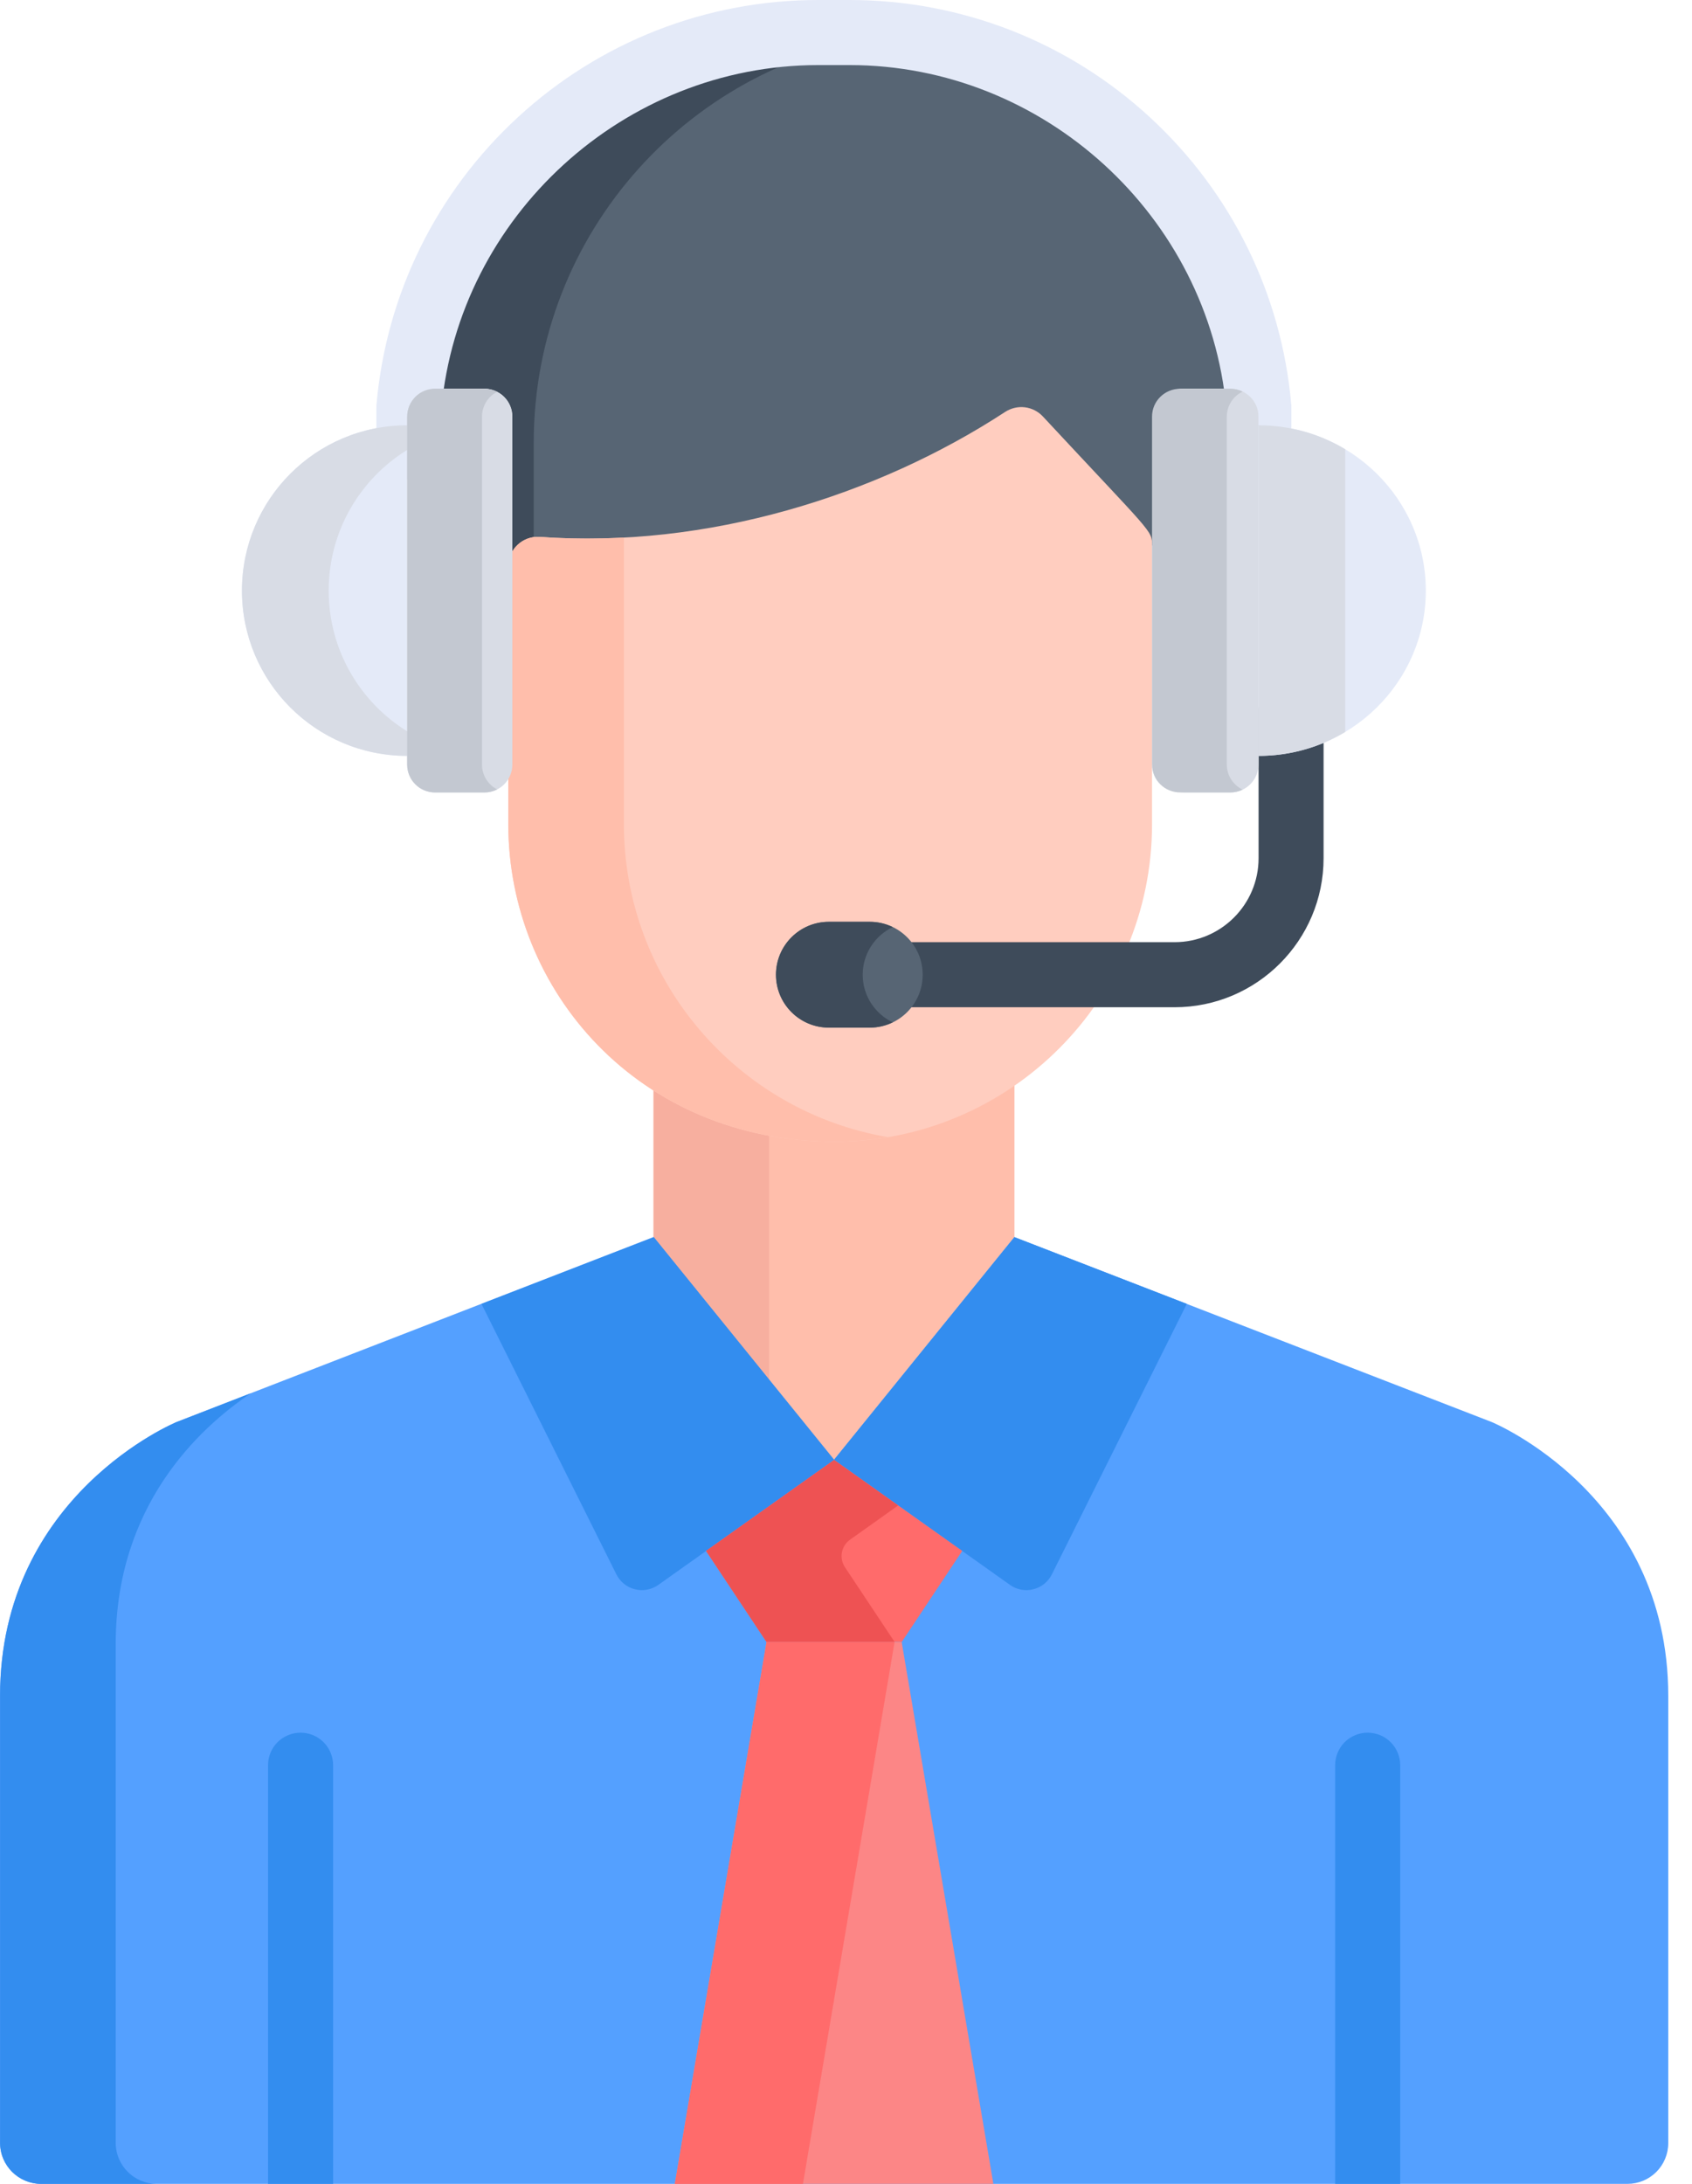 <svg width="31" height="40" viewBox="0 0 31 40" fill="none" xmlns="http://www.w3.org/2000/svg">
<g id="Icon">
<path id="Vector" d="M19.17 7.865C21.143 9.985 21.168 9.945 21.169 10.209V7.63C21.169 7.563 21.182 7.497 21.207 7.435C21.233 7.373 21.271 7.317 21.318 7.269C21.366 7.222 21.422 7.184 21.484 7.159C21.546 7.133 21.612 7.12 21.679 7.12H22.584C22.807 7.12 22.994 7.263 23.064 7.462C22.727 3.614 19.5 0.596 15.565 0.596H14.99C11.056 0.596 7.828 3.614 7.491 7.461C7.561 7.263 7.749 7.12 7.971 7.12H8.876C9.011 7.12 9.141 7.174 9.237 7.269C9.333 7.365 9.387 7.495 9.387 7.63V10.605C9.387 10.292 9.654 10.045 9.964 10.068C13.02 10.288 16.13 9.317 18.482 7.781C18.588 7.711 18.715 7.682 18.841 7.697C18.967 7.712 19.084 7.772 19.17 7.865Z" fill="#576574"/>
<path id="Vector_2" d="M9.779 8.105C9.779 4.251 12.682 1.076 16.421 0.646C16.137 0.613 15.851 0.597 15.565 0.596H14.99C11.056 0.596 7.828 3.614 7.491 7.461C7.561 7.263 7.749 7.12 7.971 7.12H8.876C9.011 7.12 9.141 7.173 9.237 7.269C9.333 7.365 9.387 7.495 9.387 7.63V10.605C9.387 10.357 9.555 10.151 9.779 10.087V8.105Z" fill="#3E4B5A"/>
<path id="Vector_3" d="M15.294 20.701C14.016 20.701 12.893 20.35 11.974 19.763V22.868L15.28 26.949L18.586 22.868V19.676C17.65 20.322 16.516 20.701 15.294 20.701Z" fill="#FFBEAB"/>
<path id="Vector_4" d="M14.091 20.592C13.303 20.446 12.592 20.158 11.974 19.763V22.868L14.091 25.482V20.592Z" fill="#F7AF9F"/>
<path id="Vector_5" d="M27.33 26.046L18.584 22.659L15.278 26.74L11.972 22.659L3.235 26.046C3.235 26.046 4.05676e-09 27.376 4.05676e-09 31.063V39.248C-1.02574e-05 39.346 0.019 39.444 0.057 39.535C0.095 39.627 0.151 39.71 0.22 39.78C0.29 39.849 0.373 39.905 0.465 39.943C0.556 39.981 0.654 40 0.752 40H29.819C30.017 40 30.206 39.921 30.346 39.782C30.486 39.642 30.565 39.452 30.565 39.254V31.063C30.565 27.376 27.33 26.046 27.33 26.046Z" fill="#54A0FF"/>
<path id="Vector_6" d="M2.12 39.248V30.11C2.12 27.581 3.642 26.16 4.598 25.518L3.237 26.046C3.237 26.046 0.002 27.376 0.002 31.063V39.248C0.002 39.663 0.339 40 0.755 40H2.872C2.457 40 2.12 39.663 2.12 39.248Z" fill="#338DEF"/>
<path id="Vector_7" d="M19.107 7.628C19.02 7.535 18.904 7.476 18.777 7.46C18.651 7.445 18.524 7.475 18.417 7.544C16.064 9.082 12.95 10.054 9.891 9.834C9.581 9.811 9.313 10.058 9.313 10.372V15.098C9.313 18.136 11.694 20.911 15.294 20.911C18.499 20.911 21.107 18.303 21.107 15.098V9.99C21.107 9.708 21.119 9.791 19.107 7.628Z" fill="#FFCDBF"/>
<path id="Vector_8" d="M11.431 15.098V9.846C10.919 9.873 10.404 9.871 9.891 9.834C9.581 9.811 9.313 10.058 9.313 10.372V15.098C9.313 18.136 11.694 20.911 15.294 20.911C15.627 20.911 15.952 20.881 16.269 20.828C13.526 20.362 11.431 17.971 11.431 15.098Z" fill="#FFBEAB"/>
<path id="Vector_9" d="M19.272 28.836L21.744 23.882L18.586 22.659L15.28 26.739L18.504 29.029C18.764 29.214 19.129 29.123 19.272 28.836Z" fill="#338DEF"/>
<path id="Vector_10" d="M11.293 28.836L8.821 23.882L11.979 22.659L15.285 26.739L12.062 29.029C11.801 29.214 11.436 29.123 11.293 28.836Z" fill="#338DEF"/>
<path id="Vector_11" d="M15.284 26.742V26.739L15.282 26.741L15.28 26.739V26.742L12.936 28.407L14.044 30.075H16.521L17.629 28.407L15.284 26.742Z" fill="#FF6B6B"/>
<path id="Vector_12" d="M12.364 40H18.2L16.52 30.075H14.044L12.364 40Z" fill="#FC8686"/>
<path id="Vector_13" d="M16.456 27.574L15.284 26.742V26.739L15.282 26.741L15.28 26.739V26.742L12.936 28.407L14.044 30.075H16.391L15.481 28.706C15.428 28.626 15.408 28.528 15.425 28.434C15.443 28.339 15.496 28.256 15.575 28.2L16.456 27.574Z" fill="#EE5253"/>
<path id="Vector_14" d="M14.044 30.075L12.364 40H14.711L16.39 30.075H14.044Z" fill="#FF6B6B"/>
<path id="Vector_15" d="M25.654 40V32.332C25.654 32.174 25.591 32.022 25.479 31.91C25.367 31.799 25.216 31.736 25.058 31.736C24.9 31.736 24.748 31.799 24.636 31.91C24.525 32.022 24.462 32.174 24.462 32.332V40H25.654ZM6.103 40V32.332C6.103 32.174 6.04 32.022 5.928 31.91C5.816 31.799 5.665 31.736 5.507 31.736C5.349 31.736 5.197 31.799 5.085 31.91C4.973 32.022 4.911 32.174 4.911 32.332V40H6.103Z" fill="#338DEF"/>
<path id="Vector_16" d="M21.52 18.449H16.264C16.106 18.449 15.954 18.386 15.842 18.274C15.731 18.163 15.668 18.011 15.668 17.853C15.668 17.695 15.731 17.543 15.842 17.432C15.954 17.32 16.106 17.257 16.264 17.257H21.52C22.369 17.257 23.059 16.567 23.059 15.719V13C23.059 12.842 23.121 12.691 23.233 12.579C23.345 12.467 23.497 12.404 23.654 12.404C23.813 12.404 23.964 12.467 24.076 12.579C24.188 12.691 24.25 12.842 24.25 13V15.719C24.25 17.224 23.026 18.449 21.52 18.449Z" fill="#3E4B5A"/>
<path id="Vector_17" d="M23.064 8.779C22.906 8.779 22.755 8.716 22.643 8.604C22.531 8.492 22.468 8.341 22.468 8.183V7.488C22.146 3.955 19.119 1.192 15.565 1.192H14.991C11.437 1.192 8.41 3.955 8.087 7.488V8.183C8.087 8.341 8.025 8.492 7.913 8.604C7.801 8.716 7.649 8.779 7.491 8.779C7.333 8.779 7.182 8.716 7.07 8.604C6.958 8.492 6.896 8.341 6.896 8.183V7.462C6.896 7.444 6.896 7.427 6.898 7.41C7.074 5.393 7.994 3.524 9.488 2.148C10.991 0.763 12.945 0 14.991 0H15.565C17.61 0 19.565 0.763 21.068 2.148C22.562 3.524 23.482 5.393 23.658 7.41C23.66 7.427 23.66 7.444 23.66 7.461V8.183C23.66 8.341 23.598 8.492 23.486 8.604C23.374 8.716 23.223 8.779 23.064 8.779Z" fill="#E4EAF8"/>
<path id="Vector_18" d="M26.123 10.818C26.123 9.145 24.75 7.79 23.057 7.79V13.845C24.75 13.845 26.123 12.49 26.123 10.818ZM4.433 10.818C4.433 9.145 5.788 7.79 7.46 7.79V13.845C5.788 13.845 4.433 12.49 4.433 10.818Z" fill="#E4EAF8"/>
<path id="Vector_19" d="M24.646 8.228C24.183 7.95 23.639 7.79 23.057 7.79V13.845C23.639 13.845 24.183 13.685 24.646 13.407V8.228ZM6.022 10.818C6.022 9.728 6.597 8.774 7.46 8.241V7.79C5.788 7.79 4.433 9.145 4.433 10.818C4.433 12.49 5.788 13.845 7.46 13.845V13.395C6.597 12.861 6.022 11.907 6.022 10.818ZM7.971 7.12H8.876C8.943 7.12 9.01 7.133 9.071 7.159C9.133 7.184 9.19 7.222 9.237 7.269C9.285 7.317 9.322 7.373 9.348 7.435C9.374 7.497 9.387 7.563 9.387 7.63V14.005C9.387 14.14 9.333 14.27 9.237 14.366C9.141 14.462 9.011 14.515 8.876 14.515H7.971C7.836 14.515 7.706 14.462 7.61 14.366C7.514 14.27 7.46 14.14 7.46 14.005V7.63C7.46 7.563 7.474 7.497 7.499 7.435C7.525 7.373 7.563 7.317 7.61 7.269C7.657 7.222 7.714 7.184 7.776 7.159C7.838 7.133 7.904 7.12 7.971 7.12Z" fill="#D8DCE5"/>
<path id="Vector_20" d="M8.831 14.005V7.63C8.831 7.537 8.857 7.444 8.906 7.364C8.955 7.284 9.025 7.219 9.109 7.176C9.037 7.139 8.957 7.12 8.876 7.12H7.971C7.904 7.12 7.838 7.133 7.776 7.159C7.714 7.184 7.657 7.222 7.61 7.269C7.563 7.317 7.525 7.373 7.499 7.435C7.474 7.497 7.46 7.563 7.46 7.63V14.005C7.46 14.14 7.514 14.27 7.61 14.366C7.706 14.462 7.836 14.515 7.971 14.515H8.876C8.957 14.515 9.037 14.496 9.109 14.459C9.025 14.416 8.955 14.351 8.906 14.271C8.857 14.191 8.831 14.099 8.831 14.005Z" fill="#C3C8D1"/>
<path id="Vector_21" d="M15.936 18.822H15.186C14.651 18.822 14.217 18.388 14.217 17.853C14.217 17.318 14.651 16.884 15.186 16.884H15.936C16.471 16.884 16.905 17.318 16.905 17.853C16.905 18.388 16.471 18.822 15.936 18.822Z" fill="#576574"/>
<path id="Vector_22" d="M15.806 17.853C15.806 17.469 16.031 17.137 16.356 16.981C16.225 16.917 16.081 16.884 15.936 16.884H15.186C14.651 16.884 14.217 17.318 14.217 17.853C14.217 18.388 14.651 18.822 15.186 18.822H15.936C16.086 18.822 16.228 18.787 16.356 18.725C16.031 18.569 15.806 18.238 15.806 17.853Z" fill="#3E4B5A"/>
<path id="Vector_23" d="M22.54 7.12H21.702C21.416 7.12 21.185 7.348 21.185 7.63V14.005C21.185 14.287 21.416 14.515 21.702 14.515H22.54C22.826 14.515 23.057 14.287 23.057 14.005V7.63C23.057 7.348 22.826 7.12 22.54 7.12Z" fill="#D8DCE5"/>
<path id="Vector_24" d="M22.477 14.005V7.63C22.477 7.429 22.596 7.255 22.767 7.172C22.697 7.138 22.619 7.12 22.54 7.12H21.624C21.338 7.12 21.107 7.348 21.107 7.63V14.005C21.107 14.287 21.338 14.515 21.624 14.515H22.54C22.619 14.515 22.697 14.498 22.767 14.463C22.596 14.38 22.477 14.206 22.477 14.005Z" fill="#C3C8D1"/>
</g>
</svg>
